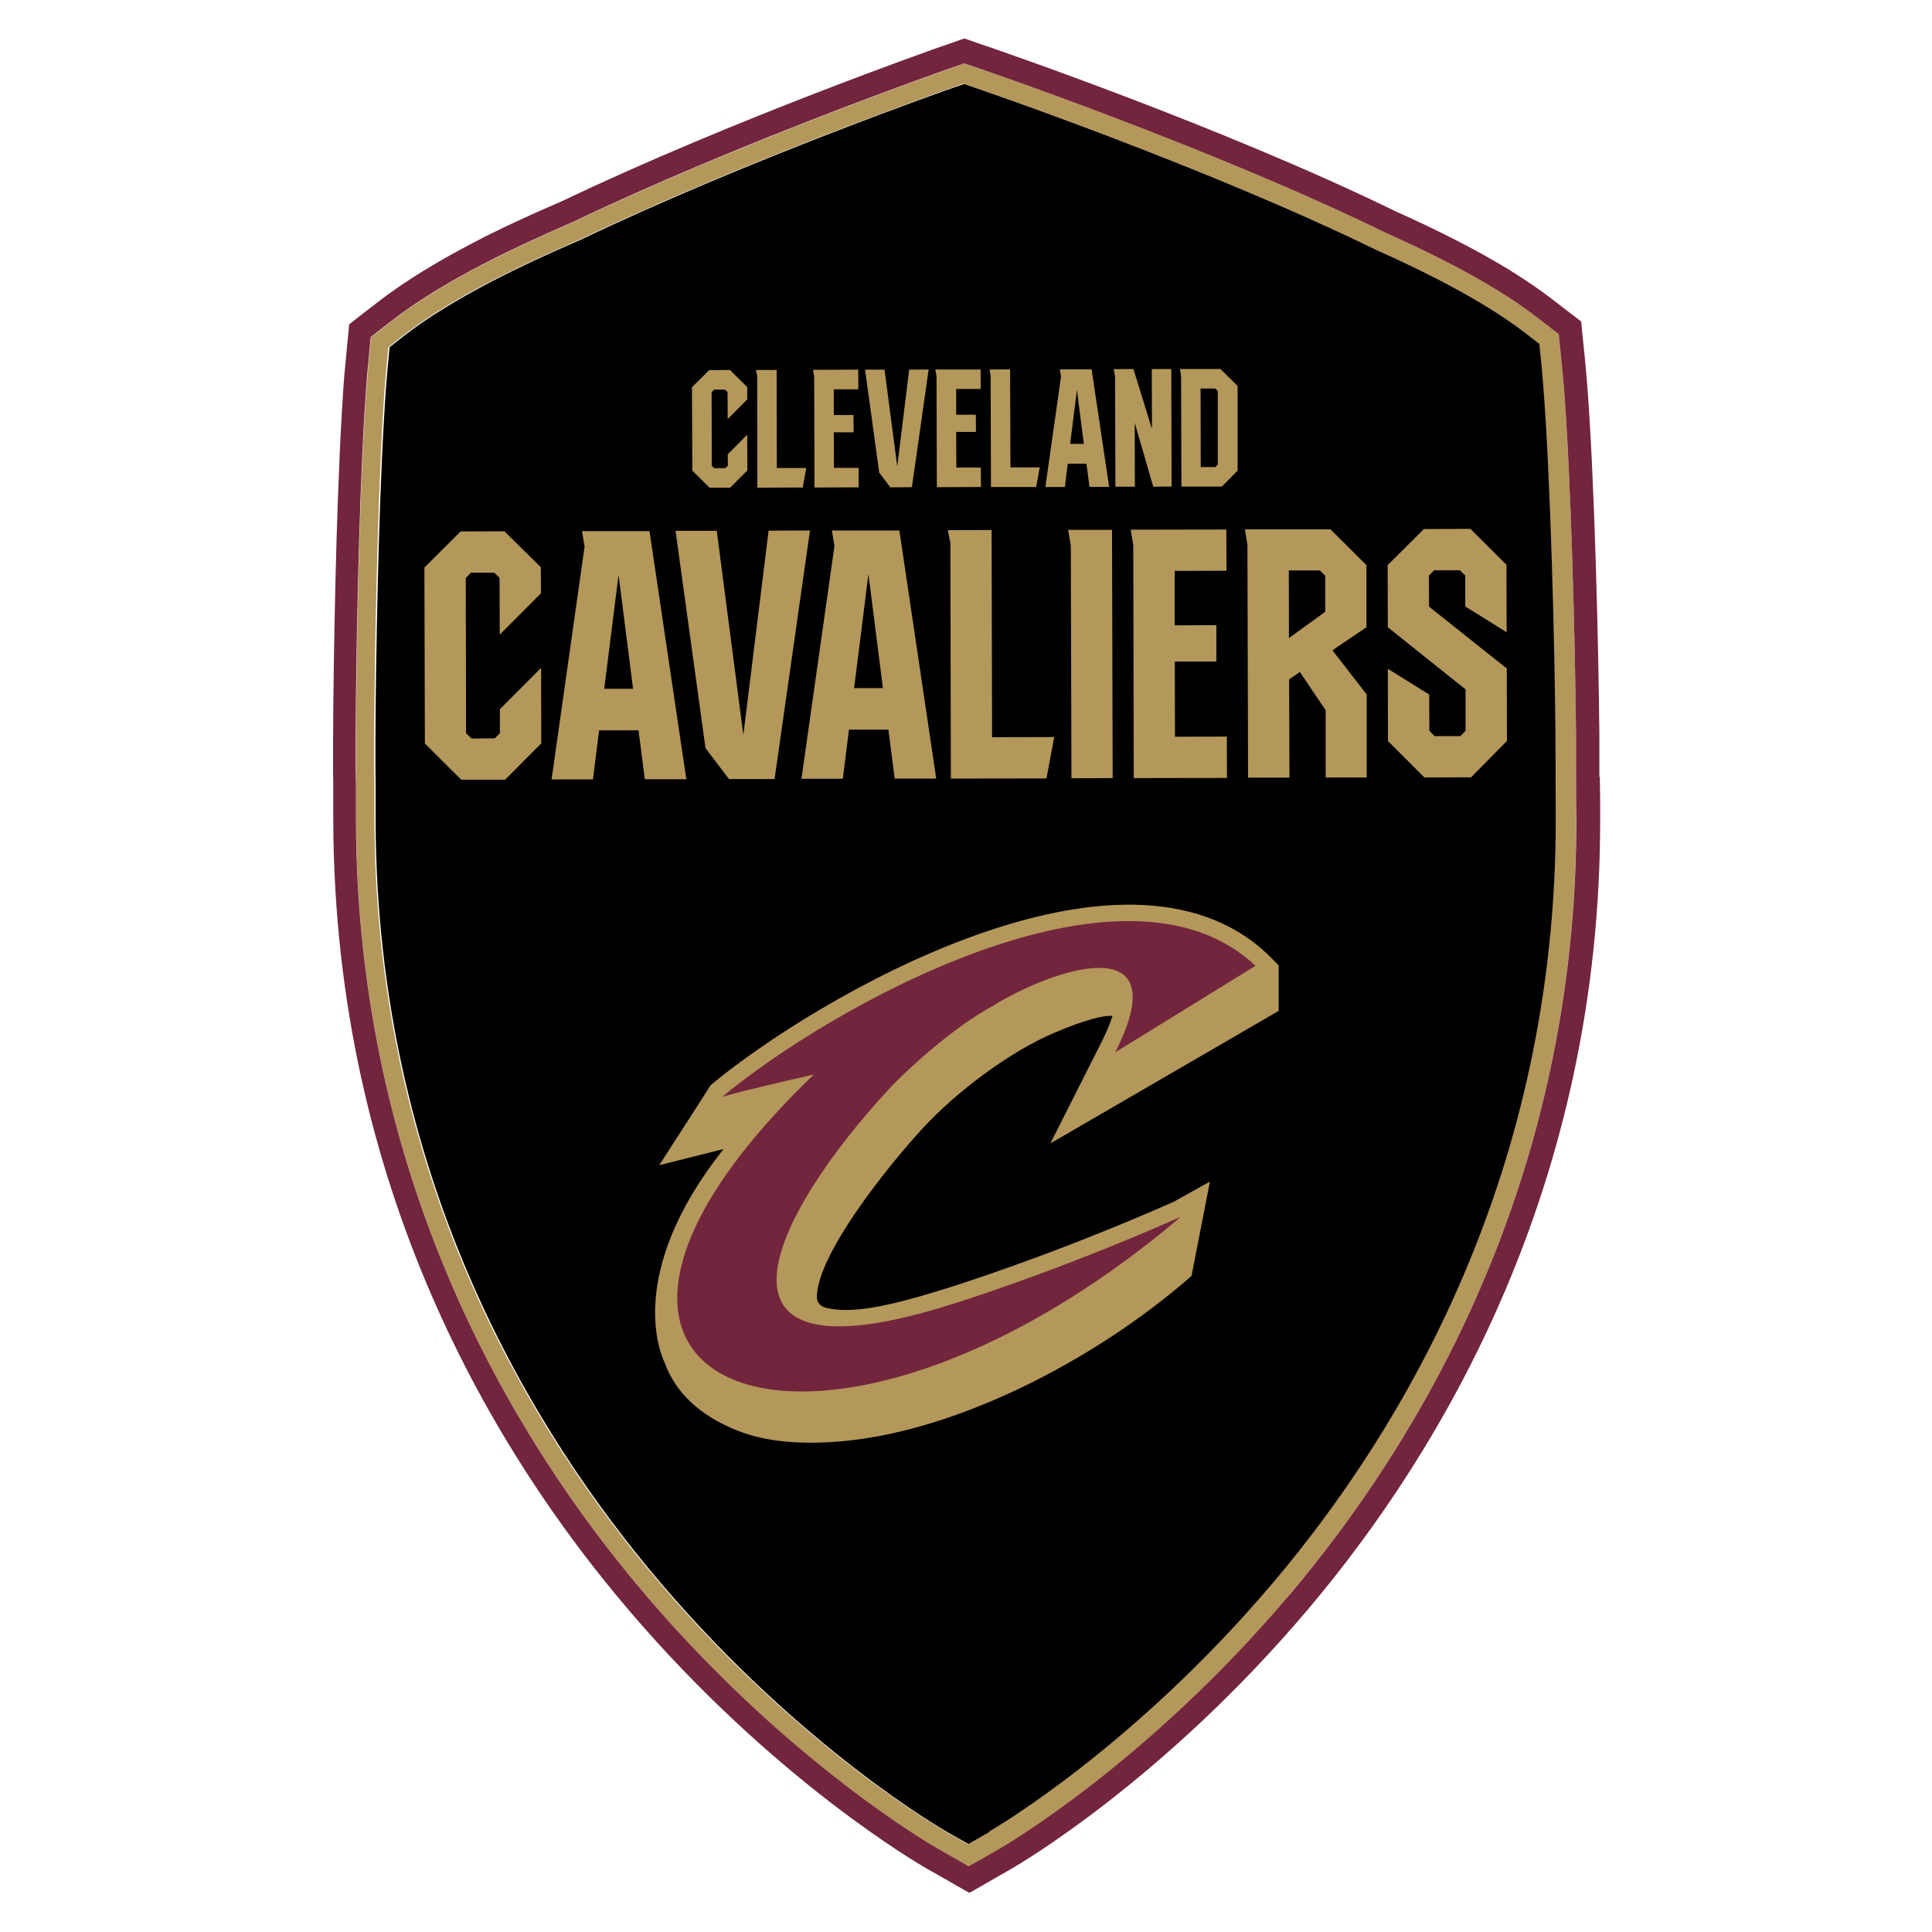 <svg xmlns="http://www.w3.org/2000/svg" id="Camada_1" viewBox="0 0 1200 1200"><defs><style>      .st0 {        fill: #72253d;      }      .st1 {        fill: #b4975a;      }    </style></defs><path d="M967.1,507.7c0-6.6,0-14.4-.2-23v-1.6c0-2.6.1-5.2.1-7.7v-3.6c0-4.6,0-9.8,0-15.4-.5-53.3-3-159.4-7.7-217.2-.4-5-.8-9.7-1.2-13.9l-1.2-11.6-9.2-7.1c-7-5.4-15.3-11-24.5-16.6-18.2-11.1-40.8-22.7-67.3-34.5-107.5-52.5-249.4-100.9-250.7-101.3l-6.2-2.1-6.1,2.1c-1.3.4-128.2,44.9-232.4,94.8-20.3,8.7-38.7,17.3-54.7,25.6-22.2,11.6-40.6,22.9-54.6,33.8l-9.2,7.2-1.1,11.6c-.8,8.4-1.6,19-2.3,31.5-3.6,60.8-5.2,152.7-5.4,199.6,0,5.6,0,10.8,0,15.4v3.6c0,2.7.1,5.4.1,8v1.4c0,8.6,0,16.3,0,22.9.5,220.7,96.9,379.7,177.6,474.2,87.3,102.2,173.9,152.1,177.6,154.2l13.4,7.6,13.4-7.7c3.6-2.1,90-52.4,176.8-155,80.3-94.9,175.8-254.4,175.3-475.1"></path><path class="st1" d="M614.6,1137.8l-13.4,7.7-13.4-7.6c-3.7-2.1-90.3-52-177.6-154.1-80.7-94.5-177.1-253.5-177.6-474.2,0-6.6,0-14.4,0-22.9v-1.4c0-2.7-.2-5.3-.2-8v-3.2s0-.5,0-.5c0-4.6,0-9.8,0-15.3.2-46.9,1.8-138.8,5.4-199.6.7-12.4,1.5-23,2.3-31.5l1.1-11.6,9.2-7.2c14-10.9,32.4-22.3,54.6-33.8,16-8.3,34.4-16.9,54.7-25.6,104.2-49.9,231.1-94.3,232.4-94.8l6.1-2.2,6.2,2.1c1.4.5,143.3,48.8,250.7,101.3,26.5,11.8,49.1,23.4,67.3,34.5,9.2,5.6,17.4,11.2,24.5,16.6l9.2,7.1,1.2,11.6c.4,4.2.8,8.9,1.2,13.9,4.6,57.7,7.2,163.8,7.6,217.2,0,5.6,0,10.8.1,15.4v3.6c0,2.6,0,5.2,0,7.7v1.6c0,8.6.1,16.3.1,23,.5,220.7-95,380.1-175.3,475.1-86.8,102.6-173.2,152.9-176.8,155M800.9,990.5c81.6-96.4,178.7-258.5,178.1-482.8,0-6.6,0-14.4-.2-22.9v-1.5c0-2.6.1-5.3.1-8v-3.6c0-4.6,0-9.8,0-15.4-.5-53.5-3-160-7.7-218-.4-5.5-.8-10.2-1.2-14.1l-1.2-11.6-.5-5.1-4.1-3.1-9.2-7.1c-7.4-5.7-16-11.5-25.5-17.4-18.6-11.4-41.6-23.2-68.5-35.2-107.6-52.6-250.5-101.4-251.9-101.8l-6.2-2.1-3.9-1.3-3.9,1.4-6.1,2.1c-1.3.5-128.3,44.9-233.4,95.2-20.5,8.8-39.1,17.5-55.3,25.9-22.9,11.9-41.9,23.7-56.5,35l-9.2,7.1-4.1,3.2-.5,5.1-1.1,11.6c-.8,8.5-1.6,19.3-2.4,31.9-3.6,61-5.2,153.2-5.4,200.3,0,5.6,0,10.8,0,15.4v.6s0,3,0,3c0,2.8,0,5.5.1,8.3v1.2c0,8.8,0,16.5,0,22.9.6,224.3,98.5,385.8,180.5,481.9,88.6,103.8,177,154.7,180.8,156.8l13.4,7.6,5.9,3.4,5.9-3.4,13.4-7.7c3.7-2.1,91.9-53.5,180-157.7"></path><path class="st0" d="M607.6,1155.8l-5.9,3.4-5.9-3.4-13.4-7.6c-3.7-2.1-92.2-53.1-180.8-156.8-82-96-179.9-257.6-180.5-481.9,0-6.4,0-14.1,0-22.9v-1.2c-.1-2.7-.2-5.5-.2-8.3v-3.1s0-.5,0-.5c0-4.6,0-9.9,0-15.4.2-47.1,1.8-139.2,5.4-200.2.8-12.6,1.5-23.4,2.4-31.9l1.1-11.6.5-5.1,4.1-3.2,9.2-7.1c14.6-11.3,33.6-23.1,56.5-35,16.2-8.4,34.8-17.1,55.3-25.9,105-50.3,232.1-94.7,233.4-95.2l6.2-2.1,3.9-1.4,3.9,1.3,6.2,2.1c1.4.5,144.4,49.3,251.9,101.9,26.9,12,50,23.8,68.5,35.2,9.6,5.8,18.1,11.7,25.5,17.4l9.2,7.1,4.1,3.1.5,5.1,1.2,11.6c.4,4,.8,8.6,1.3,14.2,4.7,58,7.2,164.5,7.7,218,0,5.6,0,10.8,0,15.4v3.6c0,2.7,0,5.3,0,7.9v1.5c0,8.5.1,16.3.2,22.9.5,224.3-96.6,386.3-178.1,482.8-88.1,104.2-176.3,155.5-180,157.7l-13.4,7.7ZM993.4,482.6c0-2.4,0-4.9,0-7.3v-3.6c0-4.7,0-9.9,0-15.5-.5-53.7-3-160.7-7.7-219.1-.5-5.6-.9-10.4-1.3-14.5l-1.2-11.6-.5-5.1-.6-6.2-4.9-3.8-4.1-3.1-9.2-7.1c-7.8-6-16.8-12.1-26.8-18.3-19.2-11.7-42.7-23.8-70.2-36.1-107.1-52.3-247.3-100.3-253.1-102.3l-6.2-2.1-3.9-1.4-4.7-1.6-4.7,1.6-3.9,1.4-6.1,2.1c-1.2.4-129.5,45.4-234.9,95.8-20.3,8.7-39.3,17.5-55.7,26.1-23.6,12.3-43.3,24.6-58.6,36.4l-9.2,7.1-4.1,3.2-4.9,3.8-.6,6.2-.5,5.1-1.1,11.6c-.9,8.8-1.7,19.7-2.4,32.5-3.6,61.5-5.2,153.9-5.4,201,0,5.6,0,10.9,0,15.6h0v3.6c0,2.9,0,5.7.1,8.5v1.2c0,8.5,0,16.2,0,22.6.6,228.7,100.3,393.4,184,491.3,90.3,105.8,180.8,157.8,184.6,160l13.4,7.6,5.9,3.4,7.2,4.1,7.2-4.1,5.9-3.4,13.4-7.7c3.8-2.2,93.9-54.5,183.8-160.9,83.1-98.3,182.1-263.5,181.5-492.2,0-6.6,0-14.5-.2-23.1v-1.1c0,0,0-.9,0-.9Z"></path><path class="st1" d="M794.2,628.1v-28.5c0,0-7-7-7-7-89.6-84.8-280.8,27.3-345.7,81.3l-32,49.8,39.9-10c-61.2,77.2-39.1,127.5-36.5,132.8,6.5,18.1,21.3,32.6,45.2,42.1,18.1,7.2,38.7,8.1,56.4,7.2,76.3-3.8,166.2-51.5,224.3-102.2l1.3-1.2,11.4-58.5-22.6,12.6c-78.4,34.6-141.6,53.9-141.6,53.9-41.3,13-60.3,15.1-73.9,12l-1.6-.5c-3.7-1.4-4.4-4.8-4.4-5.7-.7-25.9,43.7-81.6,66-105.7,20.8-22.5,53.6-47.2,81.4-59,18.6-7.9,30.6-11,36.2-10.5-1.5,4.8-4,10.8-7.7,18,0,0-29.7,58.9-30.9,61.2l141.6-82.2Z"></path><path class="st0" d="M617.6,624.3c-25.6,13.5-54.9,40.9-64.1,50.7-74.8,80-127,186.9,37,135.3,0,0,63.8-19.5,142.9-54.5-223.8,190-435.7,111.3-227.9-88.4-19,4.4-38.1,8.6-56.8,13.8,66.6-55.4,249.3-158.8,331.1-81.3l-87.1,53.7c37.3-73.5-30.1-56.1-75.1-29.5"></path><polygon class="st1" points="453.4 229.8 464.1 240.4 464.1 248.1 452 260.3 451.9 243.6 450.4 242 443.5 242 442 243.6 442.1 289.3 443.6 290.8 450.5 290.8 452.1 289.2 452 282.2 464.1 270 464.2 292.2 453.5 302.9 440.7 302.9 430 292.3 429.8 240.5 440.5 229.9 453.4 229.8"></polygon><polygon class="st1" points="482.4 229.8 482.5 290.7 500.8 290.7 498.6 302.8 470.4 302.9 470.3 233.5 469.5 229.8 482.4 229.8"></polygon><polygon class="st1" points="533.1 229.6 533.1 241.8 517.9 241.8 517.9 257.8 530.1 257.8 530.2 268.5 517.9 268.5 518 290.6 533.3 290.6 533.3 302.7 505.9 302.8 505.7 234.3 505 229.7 533.1 229.6"></polygon><polygon class="st1" points="576.8 229.5 566.4 302.6 553 302.7 546.1 293.6 537.3 229.6 549.4 229.6 557.3 289.7 564.7 229.6 576.8 229.5"></polygon><polygon class="st1" points="609.1 229.5 609.1 241.6 593.9 241.6 593.9 257.6 606.1 257.6 606.2 268.3 593.9 268.3 594 290.4 609.2 290.4 609.3 302.5 581.9 302.6 581.7 234.1 581 229.5 609.1 229.5"></polygon><polygon class="st1" points="627.4 229.4 627.6 290.3 645.8 290.3 643.6 302.5 615.5 302.5 615.3 233.2 614.6 229.5 627.4 229.4"></polygon><path class="st1" d="M664.7,275.7h8.5s-4.3-33.5-4.3-33.5l-4.2,33.5ZM678,229.3l10.9,73.1h-12.2s-1.9-14.4-1.9-14.4h-11.6s-1.8,14.5-1.8,14.5h-12.1s9.7-68.5,9.7-68.5l-.7-4.6h19.8Z"></path><polygon class="st1" points="727.7 302.2 716.3 302.3 704.8 262.6 704.8 262.7 704.9 302.3 692.8 302.3 692.6 233.8 691.7 229.3 704 229.2 715.5 266.4 715.4 229.2 727.5 229.2 727.7 302.2"></polygon><path class="st1" d="M756.4,242.8l-1.6-1.5h-9.1s.1,48.8.1,48.8h9.1s1.5-1.6,1.5-1.6v-45.7ZM768.7,239.7v52.6c.1,0-9.8,9.9-9.8,9.9h-25.1c0,0-.2-68.6-.2-68.6l-.7-4.4h25.1c0,0,10.7,10.5,10.7,10.5Z"></path><polygon class="st1" points="313.3 330 335.9 352.3 336 368.5 310.4 394.2 310.3 358.9 307 355.7 292.5 355.7 289.3 359 289.5 455.4 292.8 458.7 307.3 458.6 310.5 455.4 310.5 440.5 336.1 414.8 336.2 461.7 313.7 484.3 286.5 484.3 263.9 461.8 263.6 352.5 286.1 330.1 313.3 330"></polygon><path class="st1" d="M375.3,427.8h17.9s-9-70.8-9-70.8l-8.9,70.8ZM403.4,329.8l22.9,154.2h-25.8c0,0-3.9-30.4-3.9-30.4h-24.5c0,0-3.8,30.5-3.8,30.5h-25.7c0,0,20.5-144.6,20.5-144.6l-1.6-9.6h41.9Z"></path><polygon class="st1" points="503.1 329.5 481.1 483.9 452.8 483.9 438.2 464.7 419.6 329.7 445.2 329.7 461.7 456.5 477.4 329.6 503.1 329.5"></polygon><path class="st1" d="M530.5,427.4h17.9s-9-70.8-9-70.8l-8.9,70.8ZM558.6,329.4l22.9,154.2h-25.8c0,0-3.9-30.4-3.9-30.4h-24.5c0,0-3.8,30.5-3.8,30.5h-25.7c0,0,20.5-144.6,20.5-144.6l-1.6-9.6h41.9Z"></path><polygon class="st1" points="615.9 329.2 616.2 457.9 654.8 457.8 650 483.5 590.6 483.6 590.3 337.2 588.7 329.3 615.9 329.2"></polygon><polygon class="st1" points="690.7 329.1 691.1 483.3 665.5 483.4 665.1 338.8 663.4 329.1 690.7 329.1"></polygon><polygon class="st1" points="761.7 328.9 761.8 354.5 729.6 354.6 729.6 388.4 755.5 388.3 755.5 410.9 729.7 410.9 729.8 457.6 762 457.5 762.1 483.2 704.2 483.3 703.9 338.7 702.3 329 761.7 328.9"></polygon><path class="st1" d="M800.6,396.3l22.5-16.3v-22.4c0,0-3.3-3.3-3.3-3.3h-19.3c0,0,.1,41.9.1,41.9ZM826.3,328.7l22.4,22.3v38.6c0,0-21.1,14.3-21.1,14.3l21.3,27.5v51.5c.1,0-25.5,0-25.5,0v-41.8c-.1,0-16-23.7-16-23.7l-6.7,4.5.2,61.1h-25.7c0,0-.4-144.6-.4-144.6l-1.6-9.6h53Z"></path><polygon class="st1" points="910.1 376.7 910.1 357.5 906.8 354.2 890.8 354.2 887.5 357.5 887.6 376.8 935.9 415.2 936 460.2 913.7 482.8 884.7 482.9 862.1 460.3 862 415.4 887.7 431.4 887.8 453.9 891 457.2 907.1 457.2 910.3 453.9 910.3 428.2 862 389.6 861.9 351 884.4 328.6 913.3 328.5 935.7 350.8 935.8 392.7 910.1 376.7"></polygon></svg>